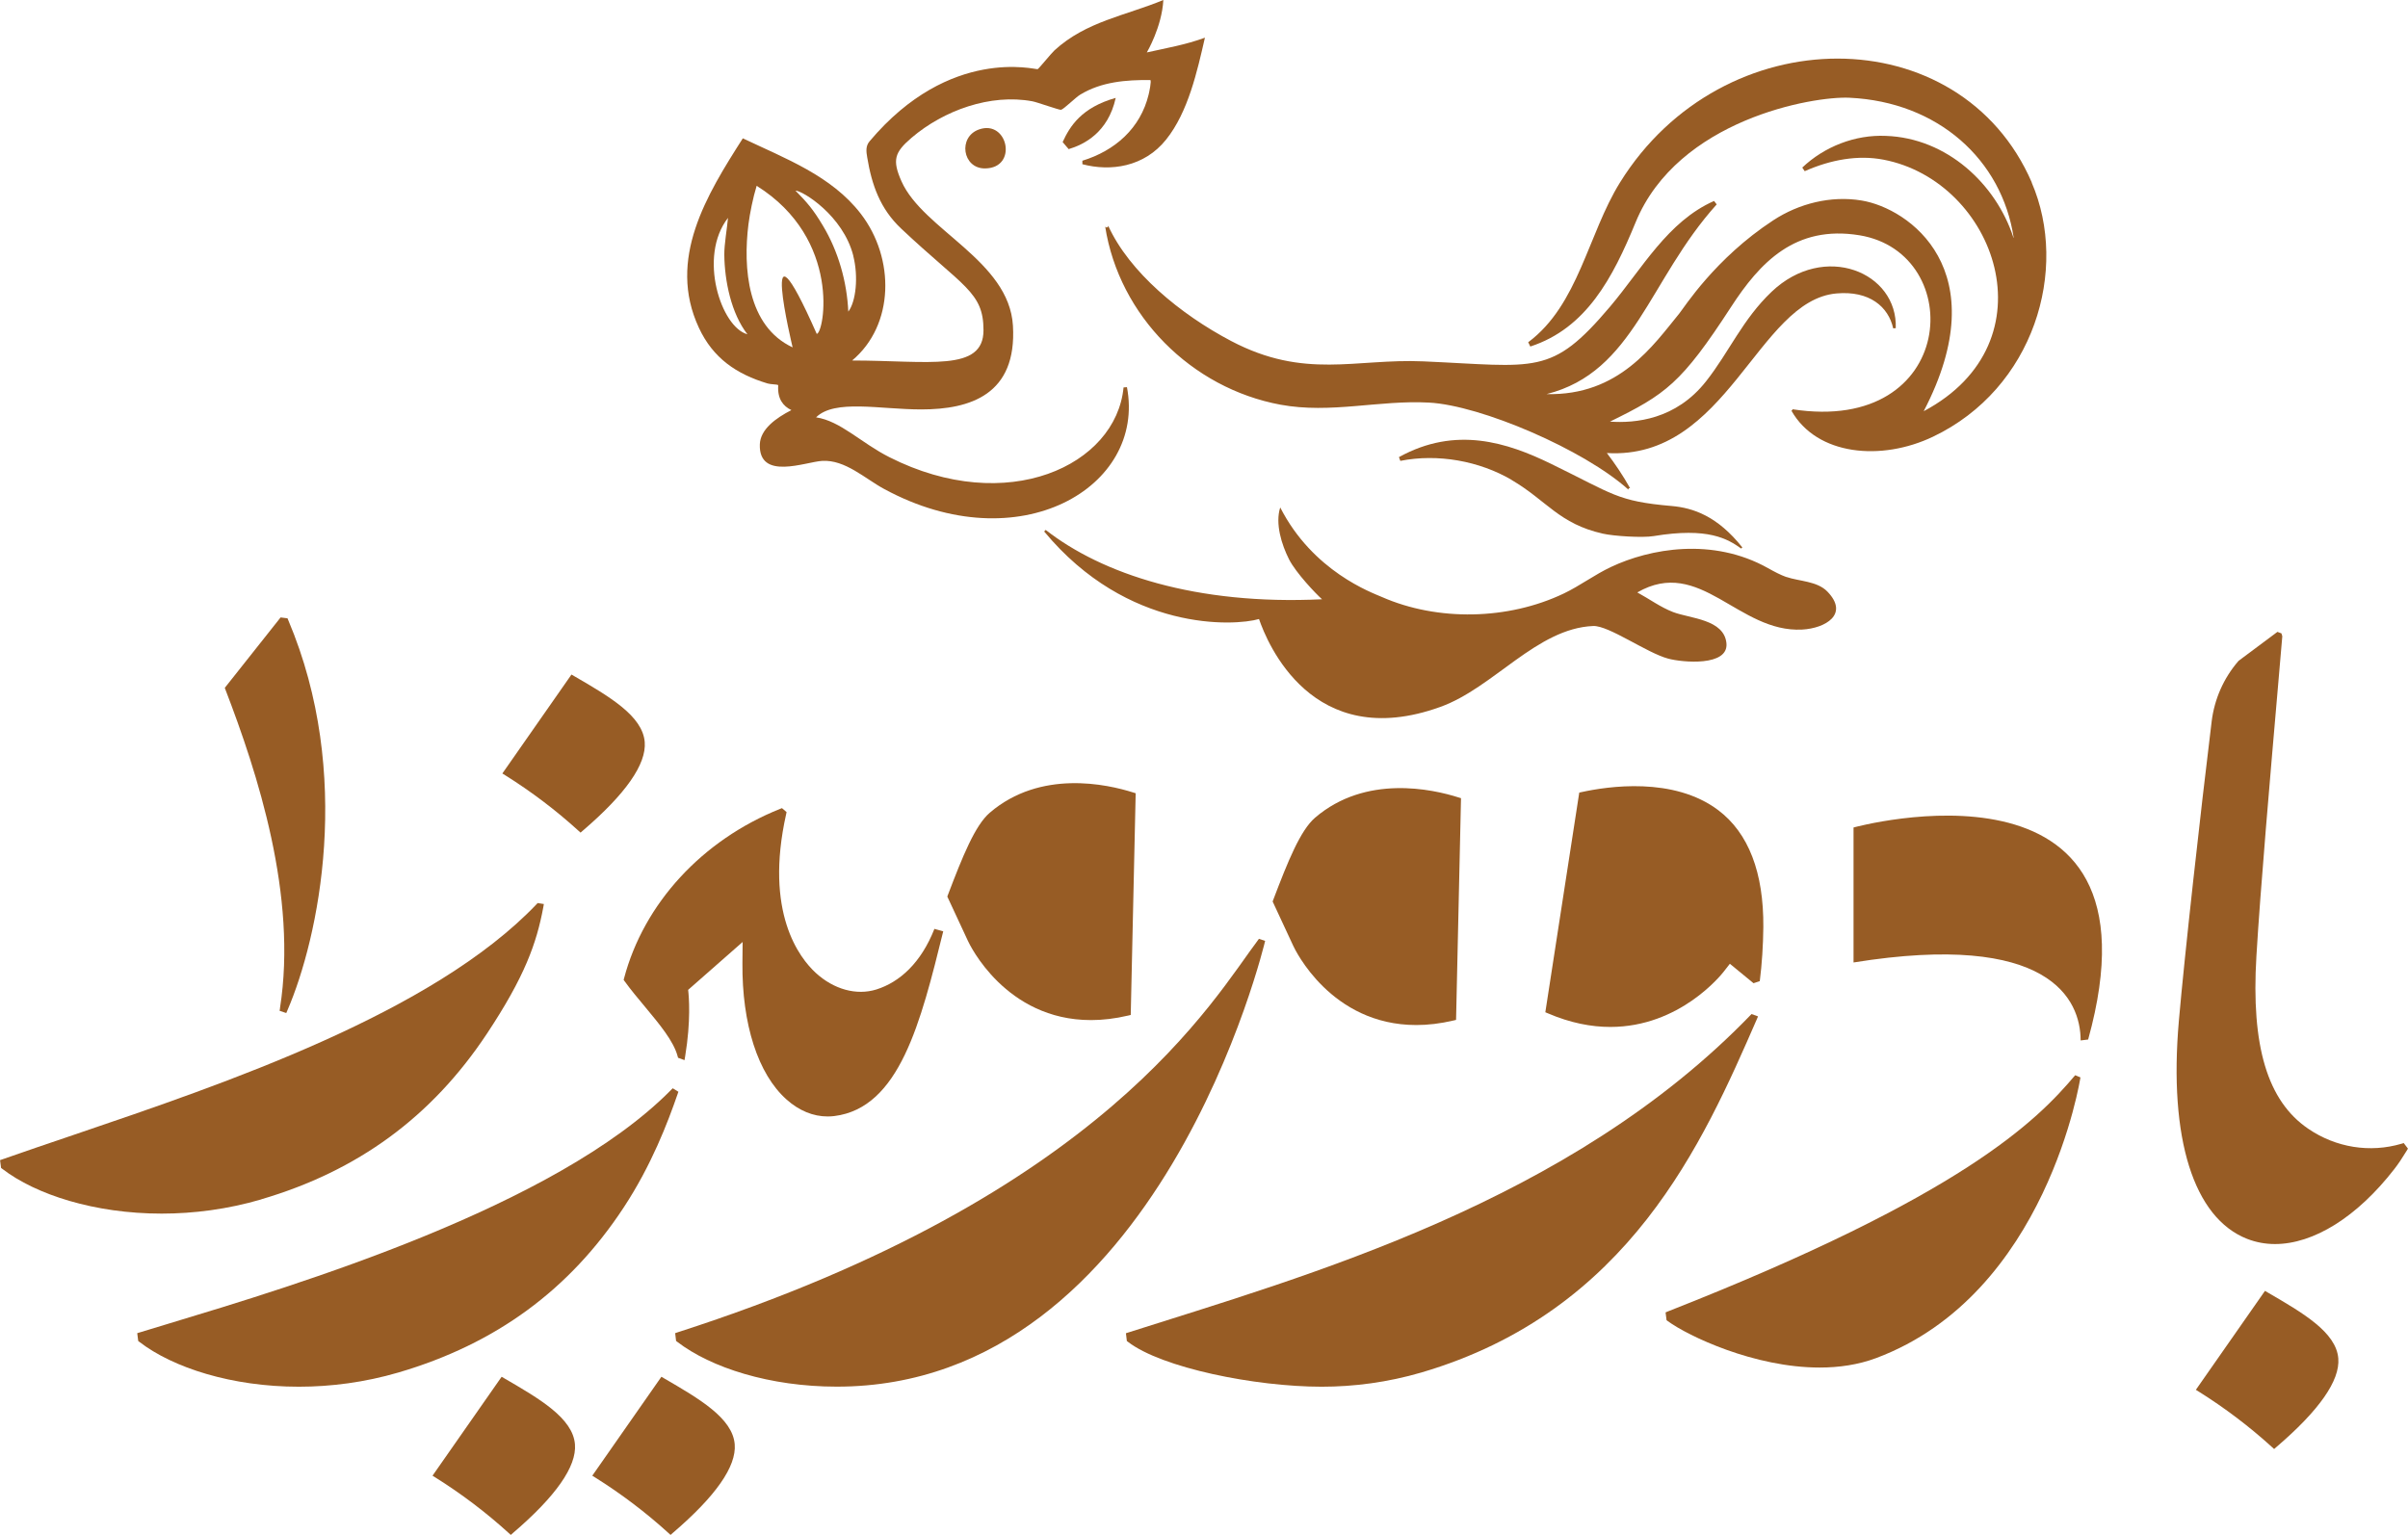 <?xml version="1.0" encoding="UTF-8"?>
<svg xmlns="http://www.w3.org/2000/svg" id="Layer_2" data-name="Layer 2" viewBox="0 0 365.5 233.02">
  <defs>
    <style>
      .cls-1 {
        fill: #975c25;
      }
    </style>
  </defs>
  <g id="Layer_1-2" data-name="Layer 1">
    <g>
      <path class="cls-1" d="M148.61,19.65c-3.24,1.13-2.53,5.93.88,5.92,5.08-.02,3.51-7.46-.88-5.92Z"></path>
      <path class="cls-1" d="M161.3,21.58c.43.5.48.56.91,1.06,2.28-.68,5.98-2.48,7.14-7.78-5.17,1.46-6.94,4.27-8.06,6.72Z"></path>
      <path class="cls-1" d="M271.13,87.6c-.87-.31-1.8-.8-2.76-1.34-8.43-4.74-17.96-2.96-23.83-.19-2.53,1.19-4.72,2.86-7.19,4.04-8.42,4.02-19.12,4.25-27.61.52-1.49-.65-10.45-3.85-15.42-13.59-.79,2.44.21,5.66,1.35,7.9,1.04,2.03,4.07,5.23,5,6.04-19.17.92-33.4-3.85-41.95-10.53-.14.14-.09.1-.23.24,12.67,15.28,28.9,14.37,32.61,13.29,1.22,3.55,8.04,20.38,27.53,13.34,8.07-2.9,14.63-11.92,23.19-12.28,2.36-.1,8.15,4.09,11.38,4.95,2.16.59,9.18,1.22,8.85-2.33-.35-3.65-5.5-3.75-8.08-4.73-1.93-.74-3.64-2.01-5.45-2.99,9.53-5.5,15.32,6.15,25.03,5.64,3.48-.19,7.18-2.3,3.82-5.77-1.57-1.61-4.26-1.54-6.23-2.22Z"></path>
      <path class="cls-1" d="M308.4,27.71c-10.84-25.05-46.91-25.12-62.51,0-4.86,7.83-6.3,18.57-13.93,24.25.18.37.14.28.32.65,8.51-2.78,12.51-10.4,15.99-18.87,6.42-15.6,26.95-19.17,32.46-18.9,13.43.63,23.13,9.39,24.92,21.26,0,0,0,0-.03,0-2.65-8.17-10.11-15.15-19.37-15.47-4.68-.21-9.35,1.64-12.69,4.81.21.31.16.24.37.55,3.97-1.76,8.09-2.49,11.95-1.75,17.02,3.26,25.85,27.7,6.11,38.19,11.16-21.45-2.27-30.82-9.43-31.99-4.63-.77-9.49.44-13.41,3.01-8.85,5.79-13.54,13.28-14.27,14.16-3.92,4.78-9.11,12.49-20.12,12.22,13.32-3.36,15.43-17.27,25.81-28.8-.21-.28-.18-.24-.4-.52-7.06,3.12-10.88,10.24-15.79,16.05-8.96,10.59-11.14,9.05-28.35,8.3-10.32-.45-17.97,2.79-29.16-3.09-7.7-4.05-15.45-10.44-18.67-17.52.05.28-.33.39-.45.14,2.12,13.56,13.11,24.55,26.61,27.05,7.64,1.41,14.95-.73,22.53-.32,7.9.42,23.55,7.15,30.3,13.23-.09-.15.11-.32.25-.21-1.12-2-2.35-3.8-3.54-5.36,18.28,1.09,22.85-23.16,34.84-24.23,5.04-.45,7.9,2.04,8.62,5.3.23-.02.16-.01.39-.03.31-8.49-10.84-13.13-18.84-5.53-4.43,4.22-6.42,9.11-9.94,13.58-4.6,5.86-10.79,6.4-14.6,6.14,8.44-4.14,10.82-5.77,18.38-17.41,4.37-6.73,9.73-12.48,19.5-10.88,16.4,2.7,14.87,30.3-10.2,26.41.05.1-.03.22-.15.2,3.88,6.87,13.7,7.7,21.5,3.97,15.33-7.31,20.69-25.37,14.97-38.61Z"></path>
      <path class="cls-1" d="M229.44,72.87c5.35,3.13,7.18,6.65,13.86,8.15,1.68.38,6.03.65,7.69.37,8.3-1.38,11.25.43,13.3,1.89.09-.09.07-.07.17-.17-3.78-4.77-7.48-6.01-10.74-6.29-8.29-.72-8.82-1.79-18.31-6.41-6.59-3.21-14.43-5.79-23.07-1.01.12.33.09.24.21.57,5.67-1.13,11.98.01,16.9,2.89Z"></path>
      <path class="cls-1" d="M171.04,58.78c-.3.02-.21.01-.5.04-1.13,11.85-17.68,19.63-35.54,10.59-4.32-2.18-7.41-5.49-11.13-6.05,2.83-2.79,9.69-1.2,15.97-1.2,7.41,0,14.54-2.23,13.91-12.72-.59-9.89-13.63-14.54-16.91-21.9-1.45-3.26-1.06-4.41,1.53-6.63,4.87-4.15,11.96-6.72,18.34-5.53.71.13,4.1,1.35,4.34,1.29.43-.1,2.21-1.88,2.91-2.3,3.24-1.97,6.97-2.25,10.64-2.22.21.1-.17,1.87-.25,2.19-1.24,5.16-5.14,8.55-10.06,10.06,0,.28,0,.25,0,.53,4.27,1.13,9.37.44,12.71-3.74,3.35-4.18,4.72-10.37,5.89-15.47-2.93,1.08-5.79,1.56-8.82,2.24,0,0,2.29-3.86,2.51-7.96-5.78,2.39-11.73,3.25-16.53,7.65-.54.5-2.33,2.74-2.55,2.85-.25.12-13.29-3.57-25.51,10.95-.62.73-.51,1.57-.36,2.44.7,4.24,1.98,7.82,5.15,10.81,9.41,8.87,12.5,9.6,12.5,15.43,0,6.38-8.3,4.61-19.94,4.6,6.43-5.38,6.52-15.51,1.32-22.27-4.46-5.8-11.53-8.42-17.91-11.46-5.48,8.58-11.52,18.35-6.67,28.76,2.14,4.61,5.7,7.04,10.44,8.46.41.12,1.44.15,1.53.21.02.02.08.04.07.09-.13,2,.72,3.13,2,3.74-2.34,1.2-4.71,2.9-4.79,5.2-.18,5.56,6.96,2.65,9.47,2.51,3.5-.2,6.48,2.69,9.41,4.27,20.47,11.1,39.76-.26,36.84-15.49ZM129.51,38.83c.81,3.19.41,6.97-.75,8.48-.21-4.54-1.51-9.14-3.85-13.04-1.51-2.53-2.42-3.55-4.17-5.33,1.06,0,7.23,3.77,8.78,9.89ZM110.5,33.08c-.13,1.51-.58,4.06-.56,5.59.04,3.97,1.05,8.93,3.51,12.08-3.98-1.04-7.54-11.77-2.95-17.67ZM113.61,34.01c.2-1.58.69-4.03,1.24-5.8,12.94,8.1,10.23,22.39,9.12,22.48-9.16-20.72-3.66,2.05-3.66,2.05-6.88-3.21-7.54-12.07-6.7-18.74Z"></path>
    </g>
    <g>
      <path class="cls-1" d="M192.03,142.85l-.94-.32c-6.92,9.11-23.3,38.84-88.23,59.74l-.38.13.14,1.18.17.13c5.12,3.94,14.07,6.81,24.22,6.81,49.1,0,65.02-67.68,65.02-67.68Z"></path>
      <path class="cls-1" d="M214.96,155.62c1.75,0,3.64-.21,5.67-.69l.38-.09.75-33.66-.36-.11c-3.99-1.27-14.1-3.52-21.79,3.07-2.23,1.92-4.12,6.6-6.37,12.53l-.07.2,3.12,6.71c.25.55,5.71,12.04,18.67,12.04Z"></path>
      <path class="cls-1" d="M42.51,153.04l-.07.42,1.01.34.18-.42c4.72-10.96,10.06-35.78.12-59.24l-.11-.27-1.05-.13-8.47,10.69.1.27c4.84,12.59,10.96,31.3,8.28,48.34Z"></path>
      <path class="cls-1" d="M364.85,173.54l-.33.1c-4.8,1.42-9.97.59-14.17-2.28-6.18-4.21-8.68-12.53-7.86-26.18.6-10.15,2.14-27.87,3.27-40.9l.66-7.68-.13-.44-.61-.23-5.86,4.37-.08.08c-2.23,2.59-3.62,5.75-4.04,9.13-1.71,13.97-4.12,35.58-4.98,45.48-1.56,17.84,2.23,29.91,10.38,33.1,1.34.52,2.75.78,4.21.78,5.83,0,12.43-4.06,18.11-11.38.61-.78,1.24-1.73,1.9-2.82l.17-.29-.64-.84Z"></path>
      <path class="cls-1" d="M244.43,155.91c10.56,0,16.88-7.97,17.21-8.4l.93-1.19,3.59,2.95.95-.31c.33-2.63.51-5.39.54-8.21.06-8.29-2.24-14.26-6.83-17.74-6.79-5.13-16.79-3.63-20.78-2.75l-.33.07-5.15,33.35.36.15c3.46,1.49,6.64,2.08,9.51,2.08Z"></path>
      <path class="cls-1" d="M315.81,157.96l1.14-.14c12.61-45.46-35.61-32.19-35.61-32.19v20.49c29.74-4.78,34.47,5.62,34.47,11.84Z"></path>
      <path class="cls-1" d="M253.16,199.1l-.35.15.15,1.18.17.13c3.12,2.29,13.16,7.06,23.07,7.06,2.93,0,5.85-.42,8.58-1.44,25.96-9.72,31-42.61,31-42.61l-.8-.33c-5.83,6.92-17.03,18.26-61.82,35.86Z"></path>
      <path class="cls-1" d="M94.7,183.27c4.18-6.36,6.65-12.83,8.14-17.14l.13-.38-.86-.53-.28.28c-17.51,17.74-57.08,29.67-76.09,35.41-1.64.5-3.15.95-4.51,1.37l-.4.12.15,1.19.17.13c5.11,3.94,14.06,6.81,24.21,6.81,4.86,0,10-.66,15.12-2.16,14.79-4.34,25.98-12.55,34.22-25.1Z"></path>
      <path class="cls-1" d="M266.85,154.31l-.99-.36c-27.53,28.61-67.52,39.71-94.96,48.46l.14,1.18.17.13c5.11,3.94,19.27,6.81,29.42,6.81,4.86,0,10-.66,15.12-2.16,31.55-9.28,42.75-34.92,50.92-53.65l.17-.4Z"></path>
      <path class="cls-1" d="M39.65,182.08c14.67-4.31,25.86-12.51,34.22-25.09,5.79-8.72,7.58-13.82,8.59-19.23l.09-.51-.94-.15-.18.19c-15.73,16.49-47.18,27.17-70.14,34.97-2.03.69-3.99,1.36-5.88,2l-2.25.78c-.95.33-1.88.65-2.77.96l-.38.13.15,1.18.17.13c5.11,3.94,14.06,6.81,24.21,6.81,4.86,0,10-.66,15.12-2.16Z"></path>
      <path class="cls-1" d="M143.17,141.39h0c-3.41,13.8-6.63,26.82-16.54,28.05-.34.04-.67.06-1.01.06-2.2,0-4.34-.88-6.24-2.58-4.33-3.86-6.77-11.42-6.69-20.73l.03-3.18-8.27,7.27c.12,1.01.44,4.67-.45,10.07l-.1.6-.98-.36-.07-.25c-.62-2.29-2.71-4.8-4.93-7.47-1.06-1.27-2.16-2.58-3.12-3.91l-.14-.2.06-.22c3-11.37,11.85-21,23.69-25.74l.28-.11.7.6-.06.29c-3.35,14.97,2.03,21.86,4.49,24.12,2.75,2.52,6.19,3.46,9.2,2.52,3.56-1.12,6.79-4.06,8.81-9.2l1.34.37Z"></path>
      <path class="cls-1" d="M87.79,126.11l.33.3.33-.29c6.51-5.57,9.68-10.1,9.41-13.46-.32-3.98-5.37-6.91-10.72-10.02l-.4-.23-10.49,15.02.45.28c3.93,2.46,7.67,5.29,11.1,8.41Z"></path>
      <path class="cls-1" d="M344.19,196.21l-.4-.23-10.49,15.02.45.28c3.93,2.46,7.67,5.29,11.1,8.41l.33.3.33-.29c6.51-5.57,9.68-10.1,9.41-13.46-.32-3.98-5.37-6.91-10.72-10.02Z"></path>
      <path class="cls-1" d="M76.54,209.25l-.4-.23-10.49,15.02.45.28c3.93,2.46,7.67,5.29,11.1,8.41l.33.3.33-.29c6.51-5.57,9.68-10.1,9.41-13.46-.32-3.98-5.37-6.91-10.72-10.02Z"></path>
      <path class="cls-1" d="M100.79,209.25l-.4-.23-10.49,15.02.45.28c3.93,2.46,7.67,5.29,11.1,8.41l.33.3.33-.29c6.51-5.57,9.68-10.09,9.41-13.46-.32-3.98-5.37-6.91-10.72-10.02Z"></path>
      <path class="cls-1" d="M165.58,154.87c1.75,0,3.64-.21,5.67-.69l.38-.09.75-33.66-.36-.11c-3.99-1.27-14.1-3.52-21.79,3.07-2.23,1.92-4.12,6.61-6.37,12.53l-.07.2,3.12,6.71c.25.55,5.71,12.04,18.68,12.04Z"></path>
    </g>
  </g>
</svg>
